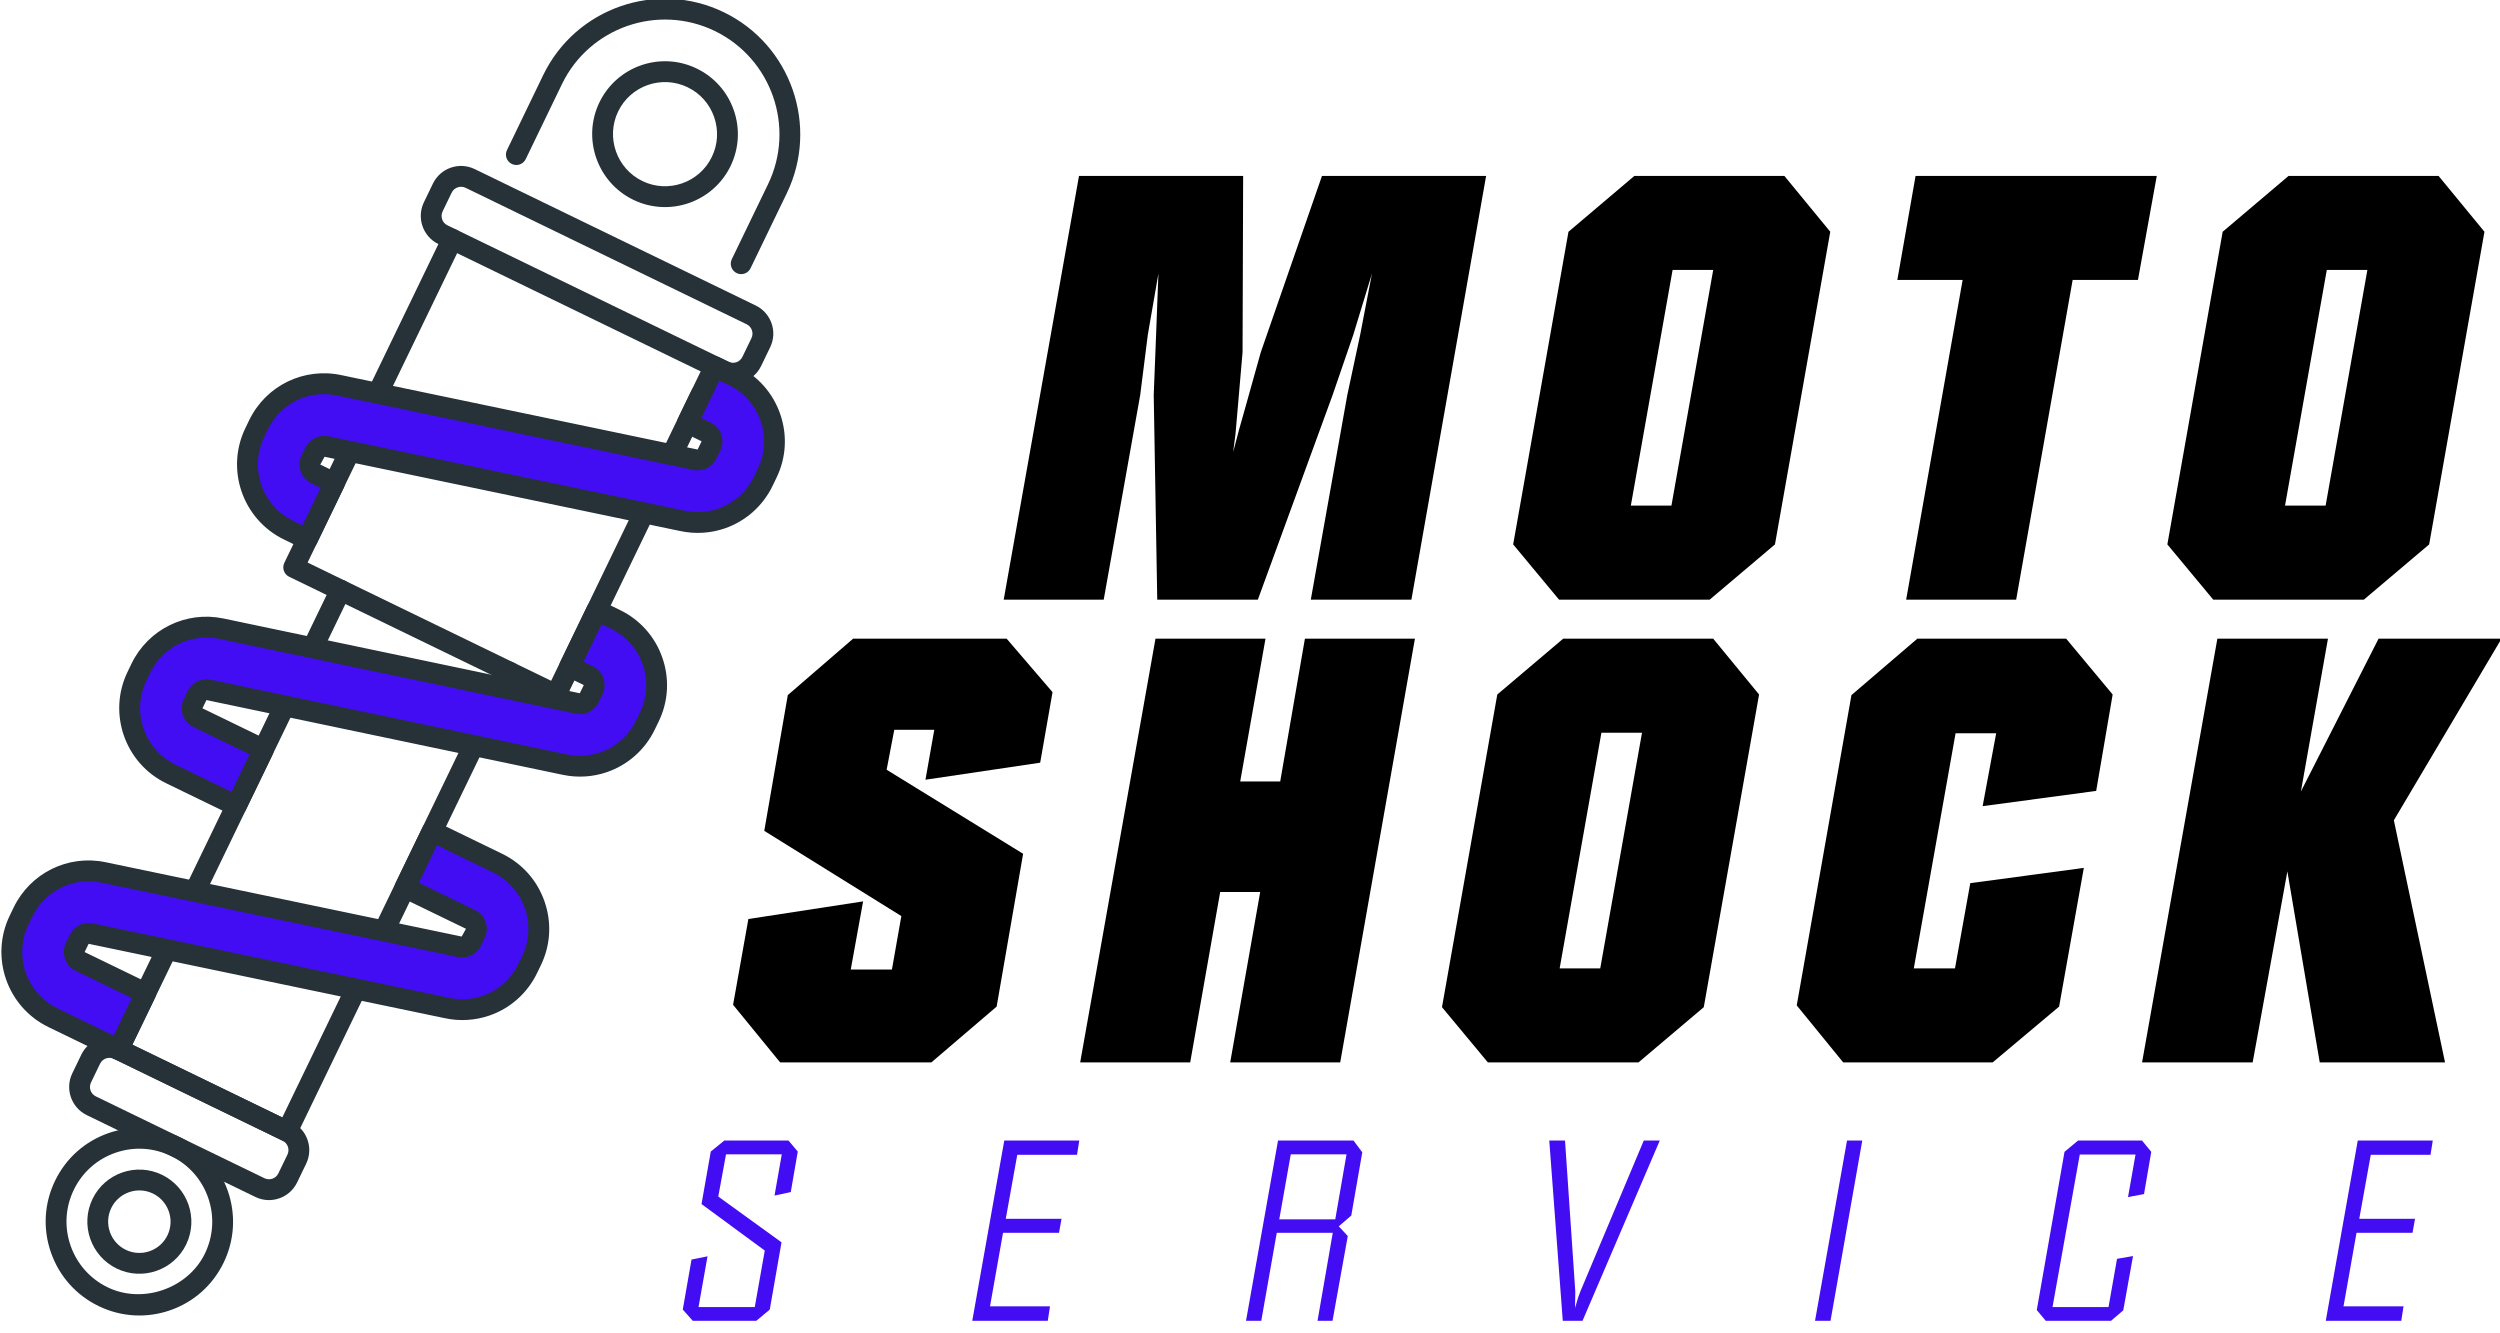 <?xml version="1.0" encoding="UTF-8" standalone="no"?>
<!DOCTYPE svg PUBLIC "-//W3C//DTD SVG 1.1//EN" "http://www.w3.org/Graphics/SVG/1.1/DTD/svg11.dtd">
<svg width="100%" height="100%" viewBox="0 0 120 64" version="1.1" xmlns="http://www.w3.org/2000/svg" xmlns:xlink="http://www.w3.org/1999/xlink" xml:space="preserve" xmlns:serif="http://www.serif.com/" style="fill-rule:evenodd;clip-rule:evenodd;stroke-linejoin:round;stroke-miterlimit:2;">
    <g transform="matrix(1,0,0,1,-233.655,-313.997)">
        <g transform="matrix(1,0,0,1,96,55)">
            <g transform="matrix(1,0,0,1,85.672,251.343)">
                <path d="M85.176,68.113L85.944,67.957L85.512,70.393L88.212,70.393L88.692,67.681L85.656,65.449L86.1,62.929L86.748,62.401L89.832,62.401L90.276,62.929L89.94,64.873L89.16,65.041L89.508,63.061L86.832,63.061L86.46,65.089L89.496,67.285L88.932,70.513L88.284,71.053L85.236,71.053L84.756,70.513L85.176,68.113Z" style="fill:rgb(66,13,242);fill-rule:nonzero;"/>
                <path d="M100.188,62.401L103.788,62.401L103.68,63.085L100.812,63.085L100.26,66.157L102.936,66.157L102.816,66.829L100.128,66.829L99.504,70.357L102.384,70.357L102.276,71.053L98.652,71.053L100.188,62.401Z" style="fill:rgb(66,13,242);fill-rule:nonzero;"/>
                <path d="M113.328,62.401L116.952,62.401L117.372,62.965L116.844,66.001L116.244,66.517L116.676,66.985L115.944,71.053L115.224,71.053L115.956,66.829L113.268,66.829L112.524,71.053L111.792,71.053L113.328,62.401ZM113.388,66.181L116.076,66.181L116.616,63.061L113.94,63.061L113.388,66.181Z" style="fill:rgb(66,13,242);fill-rule:nonzero;"/>
                <path d="M127.104,62.401L127.596,69.625L127.596,69.745L127.584,70.441L127.728,69.949L127.848,69.625L130.884,62.401L131.652,62.401L127.944,71.053L126.996,71.053L126.348,62.401L127.104,62.401Z" style="fill:rgb(66,13,242);fill-rule:nonzero;"/>
                <path d="M140.64,62.401L141.372,62.401L139.848,71.053L139.104,71.053L140.64,62.401Z" style="fill:rgb(66,13,242);fill-rule:nonzero;"/>
                <path d="M151.08,62.941L151.728,62.401L154.8,62.401L155.244,62.941L154.896,64.969L154.128,65.113L154.488,63.073L151.812,63.073L150.504,70.393L153.192,70.393L153.6,68.077L154.368,67.945L153.9,70.549L153.312,71.053L150.18,71.053L149.748,70.537L151.08,62.941Z" style="fill:rgb(66,13,242);fill-rule:nonzero;"/>
                <path d="M165.156,62.401L168.756,62.401L168.648,63.085L165.78,63.085L165.228,66.157L167.904,66.157L167.784,66.829L165.096,66.829L164.472,70.357L167.352,70.357L167.244,71.053L163.62,71.053L165.156,62.401Z" style="fill:rgb(66,13,242);fill-rule:nonzero;"/>
            </g>
        </g>
        <g transform="matrix(2.96,0,0,3.311,282.273,180.894)">
            <g transform="matrix(0.982,-0.167,0.21,0.982,-11.646,0.686)">
                <g transform="matrix(0.334,-0.044,0.049,0.299,-21.103,40.485)">
                    <path d="M54.419,19.572C54.292,19.572 54.164,19.523 54.066,19.425C53.871,19.23 53.871,18.914 54.066,18.718L56.894,15.89C59.039,13.746 59.039,10.256 56.894,8.111C54.749,5.967 51.259,5.968 49.116,8.111L46.288,10.94C46.092,11.135 45.776,11.135 45.581,10.94C45.385,10.745 45.385,10.428 45.581,10.233L48.409,7.404C50.944,4.87 55.068,4.871 57.601,7.404C60.135,9.939 60.135,14.062 57.601,16.597L54.773,19.425C54.675,19.523 54.547,19.572 54.419,19.572Z" style="fill:rgb(38,50,56);fill-rule:nonzero;"/>
                </g>
                <g transform="matrix(0.334,-0.044,0.049,0.299,-21.103,40.485)">
                    <path d="M39.216,36.189C39.084,36.189 38.957,36.136 38.863,36.042L28.963,26.143C28.768,25.947 28.768,25.631 28.963,25.436L41.337,13.061C41.533,12.866 41.849,12.866 42.044,13.061C42.24,13.257 42.24,13.573 42.044,13.769L30.024,25.789L39.216,34.982L50.176,24.021C50.372,23.826 50.688,23.826 50.883,24.021C51.079,24.217 51.079,24.533 50.883,24.728L39.57,36.042C39.476,36.136 39.349,36.189 39.216,36.189Z" style="fill:rgb(38,50,56);fill-rule:nonzero;"/>
                </g>
                <g transform="matrix(0.334,-0.044,0.049,0.299,-21.103,40.485)">
                    <path d="M20.125,51.745C19.997,51.745 19.869,51.696 19.771,51.599L13.407,45.235C13.313,45.141 13.26,45.014 13.26,44.881C13.26,44.748 13.313,44.622 13.407,44.528L30.731,27.204C30.926,27.008 31.243,27.008 31.438,27.204C31.633,27.399 31.633,27.715 31.438,27.911L14.467,44.881L20.125,50.538L37.095,33.567C37.291,33.372 37.607,33.372 37.802,33.567C37.998,33.763 37.998,34.079 37.802,34.274L20.478,51.599C20.38,51.696 20.252,51.745 20.125,51.745Z" style="fill:rgb(38,50,56);fill-rule:nonzero;"/>
                </g>
                <g transform="matrix(0.334,-0.044,0.049,0.299,-21.103,40.485)">
                    <path d="M11.993,49.513C11.058,49.513 10.179,49.877 9.518,50.538C8.857,51.199 8.493,52.078 8.493,53.013C8.493,53.948 8.857,54.827 9.518,55.488C10.84,56.81 13.145,56.81 14.467,55.488C15.128,54.827 15.493,53.948 15.493,53.013C15.493,52.078 15.128,51.199 14.467,50.538C13.806,49.877 12.927,49.513 11.993,49.513ZM11.993,57.513C10.791,57.513 9.661,57.045 8.811,56.195C7.96,55.345 7.493,54.215 7.493,53.013C7.493,51.811 7.96,50.681 8.811,49.831C9.661,48.981 10.791,48.513 11.993,48.513C13.195,48.513 14.325,48.981 15.174,49.831C16.025,50.681 16.493,51.811 16.493,53.013C16.493,54.215 16.025,55.345 15.174,56.195C14.325,57.045 13.195,57.513 11.993,57.513Z" style="fill:rgb(38,50,56);fill-rule:nonzero;"/>
                </g>
                <g transform="matrix(0.334,-0.044,0.049,0.299,-21.103,40.485)">
                    <path d="M13.407,54.427L13.417,54.427L13.407,54.427ZM11.993,51.514C11.609,51.514 11.224,51.66 10.932,51.952C10.347,52.537 10.347,53.489 10.932,54.074C11.516,54.658 12.469,54.658 13.053,54.074C13.638,53.489 13.638,52.537 13.053,51.952C12.761,51.66 12.377,51.514 11.993,51.514ZM11.993,55.511C11.353,55.511 10.712,55.268 10.225,54.781C9.25,53.806 9.25,52.22 10.225,51.245C11.2,50.27 12.786,50.27 13.76,51.245C14.735,52.22 14.735,53.806 13.76,54.781C13.273,55.268 12.632,55.511 11.993,55.511Z" style="fill:rgb(38,50,56);fill-rule:nonzero;"/>
                </g>
                <g transform="matrix(0.334,-0.044,0.049,0.299,-21.103,40.485)">
                    <path d="M55.127,14.122L55.136,14.122L55.127,14.122ZM53.004,9.502C52.365,9.502 51.724,9.746 51.237,10.233C50.263,11.207 50.263,12.793 51.237,13.769C52.211,14.743 53.798,14.742 54.773,13.769C55.246,13.296 55.505,12.668 55.505,12C55.505,11.333 55.246,10.705 54.773,10.233C54.286,9.746 53.645,9.502 53.004,9.502ZM53.004,15.499C52.109,15.499 51.212,15.158 50.53,14.476C49.166,13.111 49.166,10.89 50.53,9.526C51.895,8.163 54.115,8.161 55.48,9.526C56.141,10.186 56.505,11.065 56.505,12C56.505,12.936 56.141,13.814 55.48,14.476C54.797,15.158 53.901,15.499 53.004,15.499Z" style="fill:rgb(38,50,56);fill-rule:nonzero;"/>
                </g>
                <g transform="matrix(0.334,-0.044,0.049,0.299,-21.103,40.485)">
                    <path d="M30.377,24.728L29.67,24.021C28.306,22.657 28.306,20.436 29.67,19.072L29.967,18.774C31.119,17.624 32.89,17.415 34.276,18.268L49.255,27.236C49.453,27.354 49.703,27.323 49.866,27.161L50.176,26.85C50.372,26.655 50.372,26.338 50.176,26.143L49.469,25.436L51.59,23.314L52.297,24.021C53.663,25.386 53.663,27.607 52.297,28.971L51.987,29.282C50.85,30.419 49.093,30.636 47.713,29.81L32.72,20.833C32.506,20.702 32.253,20.731 32.089,20.896L31.792,21.193C31.596,21.388 31.596,21.705 31.792,21.9L32.499,22.607L30.377,24.728Z" style="fill:rgb(66,13,242);fill-rule:nonzero;"/>
                </g>
                <g transform="matrix(0.334,-0.044,0.049,0.299,-21.103,40.485)">
                    <path d="M32.439,20.252C32.625,20.252 32.812,20.303 32.982,20.407L47.97,29.381C49.152,30.089 50.659,29.903 51.633,28.929L51.944,28.618C52.509,28.052 52.821,27.299 52.821,26.497C52.821,25.694 52.509,24.941 51.944,24.375L51.59,24.021L50.176,25.436L50.53,25.79C50.718,25.978 50.823,26.228 50.823,26.496C50.823,26.763 50.719,27.015 50.53,27.204L50.219,27.515C49.893,27.84 49.391,27.9 48.998,27.665L34.019,18.697C32.827,17.963 31.307,18.141 30.321,19.128L30.024,19.425C28.855,20.595 28.854,22.498 30.024,23.668L30.377,24.021L31.792,22.607L31.438,22.254C31.249,22.065 31.145,21.813 31.145,21.546C31.145,21.279 31.25,21.028 31.438,20.839L31.736,20.542C31.927,20.351 32.18,20.252 32.439,20.252ZM49.512,30.809C48.806,30.809 48.096,30.622 47.457,30.239L32.463,21.262L32.145,21.547L32.852,22.254C33.047,22.449 33.047,22.766 32.852,22.961L30.731,25.082C30.536,25.277 30.219,25.277 30.024,25.082L29.317,24.375C27.757,22.816 27.757,20.278 29.317,18.718L29.614,18.421C30.929,17.105 32.954,16.868 34.538,17.842L49.512,26.807L49.823,26.497L49.116,25.789C48.92,25.594 48.92,25.277 49.116,25.082L51.237,22.96C51.331,22.867 51.458,22.814 51.59,22.814C51.723,22.814 51.85,22.867 51.944,22.96L52.651,23.668C53.406,24.422 53.821,25.427 53.821,26.497C53.821,27.566 53.406,28.571 52.651,29.325L52.34,29.636C51.569,30.408 50.545,30.809 49.512,30.809Z" style="fill:rgb(38,50,56);fill-rule:nonzero;"/>
                </g>
                <g transform="matrix(0.334,-0.044,0.049,0.299,-21.103,40.485)">
                    <path d="M22.953,35.689L20.478,33.214C19.114,31.85 19.114,29.629 20.478,28.264L20.788,27.954C21.925,26.816 23.684,26.6 25.064,27.428L40.063,36.427C40.26,36.545 40.512,36.515 40.674,36.353L40.984,36.042C41.179,35.847 41.179,35.53 40.984,35.335L40.277,34.628L42.398,32.507L43.105,33.214C44.47,34.579 44.47,36.799 43.105,38.164L42.795,38.474C41.658,39.611 39.9,39.828 38.52,38.999L23.52,30C23.323,29.882 23.072,29.913 22.91,30.076L22.599,30.386C22.404,30.581 22.404,30.897 22.599,31.093L25.074,33.567L22.953,35.689Z" style="fill:rgb(66,13,242);fill-rule:nonzero;"/>
                </g>
                <g transform="matrix(0.334,-0.044,0.049,0.299,-21.103,40.485)">
                    <path d="M23.262,29.429C23.439,29.429 23.617,29.476 23.777,29.572L38.777,38.571C39.96,39.281 41.466,39.096 42.442,38.12L42.752,37.81C43.317,37.245 43.629,36.491 43.629,35.689C43.629,34.887 43.317,34.133 42.752,33.567L42.398,33.214L40.984,34.628L41.337,34.982C41.526,35.17 41.63,35.421 41.63,35.688C41.63,35.956 41.527,36.207 41.337,36.396L41.028,36.706C40.704,37.031 40.201,37.093 39.806,36.856L24.807,27.857C23.624,27.145 22.116,27.332 21.141,28.308L20.832,28.618C19.663,29.788 19.662,31.691 20.832,32.86L22.953,34.982L24.367,33.567L22.246,31.446C22.056,31.257 21.953,31.006 21.953,30.738C21.953,30.471 22.057,30.22 22.246,30.032L22.556,29.722C22.749,29.529 23.004,29.429 23.262,29.429ZM40.322,40C39.615,40 38.903,39.812 38.263,39.428L23.263,30.429L22.953,30.74L25.427,33.214C25.623,33.409 25.623,33.726 25.427,33.921L23.306,36.042C23.119,36.23 22.787,36.23 22.599,36.042L20.125,33.567C18.565,32.008 18.565,29.471 20.125,27.911L20.434,27.601C21.735,26.3 23.744,26.053 25.321,26.999L40.32,35.998L40.63,35.689L39.923,34.982C39.728,34.787 39.728,34.47 39.923,34.275L42.044,32.153C42.232,31.966 42.564,31.966 42.752,32.153L43.459,32.86C44.213,33.615 44.629,34.619 44.629,35.689C44.629,36.758 44.213,37.763 43.459,38.517L43.149,38.827C42.377,39.599 41.355,40 40.322,40Z" style="fill:rgb(38,50,56);fill-rule:nonzero;"/>
                </g>
                <g transform="matrix(0.334,-0.044,0.049,0.299,-21.103,40.485)">
                    <path d="M13.76,44.881L11.286,42.406C9.921,41.042 9.921,38.821 11.286,37.457L11.596,37.145C12.734,36.009 14.491,35.791 15.87,36.618L30.864,45.595C31.078,45.726 31.33,45.696 31.495,45.532L31.792,45.235C31.987,45.04 31.987,44.723 31.792,44.528L29.317,42.053L31.438,39.932L33.913,42.406C35.278,43.771 35.278,45.992 33.913,47.356L33.616,47.653C32.465,48.804 30.693,49.012 29.306,48.159L14.329,39.191C14.131,39.073 13.88,39.104 13.718,39.267L13.407,39.578C13.211,39.773 13.211,40.09 13.407,40.285L15.881,42.76L13.76,44.881Z" style="fill:rgb(66,13,242);fill-rule:nonzero;"/>
                </g>
                <g transform="matrix(0.334,-0.044,0.049,0.299,-21.103,40.485)">
                    <path d="M14.072,38.62C14.248,38.62 14.425,38.666 14.585,38.763L29.563,47.73C30.757,48.465 32.276,48.286 33.262,47.299L33.559,47.002C34.125,46.437 34.436,45.684 34.436,44.881C34.436,44.079 34.125,43.326 33.559,42.76L31.438,40.639L30.024,42.053L32.145,44.174C32.334,44.362 32.438,44.613 32.438,44.88C32.438,45.148 32.335,45.399 32.145,45.588L31.848,45.885C31.519,46.214 31.006,46.269 30.602,46.021L15.613,37.047C14.431,36.338 12.924,36.525 11.95,37.499L11.639,37.81C10.47,38.98 10.469,40.883 11.639,42.053L13.76,44.174L15.174,42.76L13.053,40.639C12.864,40.45 12.76,40.198 12.76,39.931C12.76,39.664 12.865,39.413 13.053,39.224L13.365,38.913C13.557,38.72 13.813,38.62 14.072,38.62ZM31.144,49.182C30.422,49.182 29.696,48.986 29.044,48.585L14.072,39.621L13.76,39.932L16.235,42.406C16.43,42.602 16.43,42.918 16.235,43.113L14.114,45.235C13.926,45.422 13.594,45.422 13.407,45.235L10.932,42.76C9.373,41.201 9.373,38.663 10.932,37.103L11.243,36.792C12.543,35.493 14.551,35.244 16.127,36.189L31.121,45.165L31.438,44.881L28.963,42.407C28.768,42.211 28.768,41.895 28.963,41.7L31.085,39.578C31.272,39.391 31.604,39.391 31.792,39.578L34.266,42.053C35.021,42.807 35.436,43.811 35.436,44.881C35.436,45.951 35.021,46.956 34.266,47.709L33.969,48.006C33.196,48.781 32.175,49.182 31.144,49.182Z" style="fill:rgb(38,50,56);fill-rule:nonzero;"/>
                </g>
                <g transform="matrix(0.334,-0.044,0.049,0.299,-21.103,40.485)">
                    <path d="M13.053,45.089C12.925,45.089 12.797,45.137 12.7,45.235L11.993,45.942C11.797,46.137 11.797,46.454 11.993,46.649L18.357,53.013C18.552,53.208 18.869,53.208 19.064,53.013L19.771,52.306C19.866,52.211 19.918,52.086 19.918,51.952C19.918,51.819 19.866,51.693 19.771,51.599L13.407,45.235C13.309,45.138 13.181,45.089 13.053,45.089ZM18.71,54.158C18.327,54.158 17.942,54.012 17.65,53.72L11.286,47.356C10.701,46.771 10.701,45.82 11.286,45.235L11.993,44.528C12.577,43.943 13.53,43.943 14.114,44.528L20.478,50.892C20.761,51.175 20.918,51.552 20.918,51.952C20.918,52.353 20.761,52.73 20.478,53.013L19.771,53.72C19.479,54.012 19.094,54.158 18.71,54.158Z" style="fill:rgb(38,50,56);fill-rule:nonzero;"/>
                </g>
                <g transform="matrix(0.334,-0.044,0.049,0.299,-21.103,40.485)">
                    <path d="M42.752,11.147C42.624,11.147 42.496,11.196 42.398,11.293L41.691,12C41.496,12.196 41.496,12.513 41.691,12.708L52.297,23.314C52.492,23.509 52.809,23.511 53.005,23.314L53.712,22.607C53.807,22.513 53.859,22.387 53.859,22.254C53.859,22.12 53.807,21.995 53.712,21.901L43.106,11.293C43.008,11.196 42.88,11.147 42.752,11.147ZM52.651,24.46C52.267,24.46 51.883,24.314 51.59,24.021L40.984,13.415C40.399,12.83 40.399,11.878 40.984,11.293L41.691,10.586C42.276,10.001 43.226,10 43.813,10.586L54.419,21.193C54.703,21.476 54.859,21.853 54.859,22.254C54.859,22.654 54.703,23.031 54.419,23.314L53.712,24.021C53.419,24.314 53.036,24.46 52.651,24.46Z" style="fill:rgb(38,50,56);fill-rule:nonzero;"/>
                </g>
            </g>
        </g>
        <g transform="matrix(2.96,0,0,3.311,282.273,180.894)">
            <g transform="matrix(0.795,0,0,0.71,-77.852,-1.554)">
                <path d="M99.276,62.401L102.624,62.401L102.612,66.001L102.516,67.117L102.468,67.669L102.42,68.041L102.54,67.585L102.672,67.117L102.984,66.001L104.232,62.401L107.58,62.401L106.056,71.053L104.004,71.053L104.748,66.877L105.012,65.641L105.252,64.393L104.868,65.653L104.448,66.877L102.924,71.053L100.872,71.053L100.8,66.877L100.848,65.653L100.872,65.017L100.896,64.393L100.68,65.641L100.524,66.877L99.78,71.053L97.74,71.053L99.276,62.401Z" style="fill-rule:nonzero;"/>
            </g>
        </g>
        <g transform="matrix(2.96,0,0,3.311,282.273,180.894)">
            <g transform="matrix(0.795,0,0,0.71,-77.852,-1.554)">
                <path d="M109.26,63.541L110.604,62.401L113.664,62.401L114.6,63.541L113.472,69.925L112.14,71.053L109.068,71.053L108.132,69.925L109.26,63.541ZM110.532,69.133L111.36,69.133L112.212,64.321L111.384,64.321L110.532,69.133Z" style="fill-rule:nonzero;"/>
            </g>
        </g>
        <g transform="matrix(2.96,0,0,3.311,282.273,180.894)">
            <g transform="matrix(0.795,0,0,0.71,-77.852,-1.554)">
                <path d="M116.34,62.401L121.26,62.401L120.876,64.525L119.544,64.525L118.392,71.053L116.148,71.053L117.3,64.525L115.968,64.525L116.34,62.401Z" style="fill-rule:nonzero;"/>
            </g>
        </g>
        <g transform="matrix(2.96,0,0,3.311,282.273,180.894)">
            <g transform="matrix(0.795,0,0,0.71,-77.852,-1.554)">
                <path d="M122.604,63.541L123.948,62.401L127.008,62.401L127.944,63.541L126.816,69.925L125.484,71.053L122.412,71.053L121.476,69.925L122.604,63.541ZM123.876,69.133L124.704,69.133L125.556,64.321L124.728,64.321L123.876,69.133Z" style="fill-rule:nonzero;"/>
            </g>
        </g>
        <g transform="matrix(2.96,0,0,3.311,282.273,180.894)">
            <g transform="matrix(0.795,0,0,0.71,-77.852,-1.856)">
                <path d="M92.532,77.999L94.872,77.639L94.62,79.031L95.46,79.031L95.652,77.939L92.856,76.199L93.336,73.427L94.668,72.275L97.8,72.275L98.736,73.367L98.484,74.807L96.144,75.155L96.324,74.135L95.508,74.135L95.352,74.951L98.136,76.667L97.596,79.787L96.264,80.927L93.18,80.927L92.22,79.751L92.532,77.999Z" style="fill-rule:nonzero;"/>
            </g>
        </g>
        <g transform="matrix(2.96,0,0,3.311,282.273,180.894)">
            <g transform="matrix(0.795,0,0,0.71,-77.852,-1.856)">
                <path d="M100.836,72.275L103.08,72.275L102.564,75.191L103.38,75.191L103.884,72.275L106.128,72.275L104.604,80.927L102.36,80.927L102.972,77.447L102.156,77.447L101.544,80.927L99.3,80.927L100.836,72.275Z" style="fill-rule:nonzero;"/>
            </g>
        </g>
        <g transform="matrix(2.96,0,0,3.311,282.273,180.894)">
            <g transform="matrix(0.795,0,0,0.71,-77.852,-1.856)">
                <path d="M107.808,73.415L109.152,72.275L112.212,72.275L113.148,73.415L112.02,79.799L110.688,80.927L107.616,80.927L106.68,79.799L107.808,73.415ZM109.08,79.007L109.908,79.007L110.76,74.195L109.932,74.195L109.08,79.007Z" style="fill-rule:nonzero;"/>
            </g>
        </g>
        <g transform="matrix(2.96,0,0,3.311,282.273,180.894)">
            <g transform="matrix(0.795,0,0,0.71,-77.852,-1.856)">
                <path d="M115.032,73.427L116.376,72.275L119.412,72.275L120.36,73.415L120.024,75.383L117.708,75.695L117.984,74.207L117.156,74.207L116.304,79.007L117.144,79.007L117.456,77.267L119.772,76.955L119.268,79.787L117.912,80.927L114.864,80.927L113.916,79.763L115.032,73.427Z" style="fill-rule:nonzero;"/>
            </g>
        </g>
        <g transform="matrix(2.96,0,0,3.311,282.273,180.894)">
            <g transform="matrix(0.795,0,0,0.71,-77.852,-1.856)">
                <path d="M122.496,72.275L124.752,72.275L124.2,75.395L125.784,72.275L128.292,72.275L126.096,75.983L127.14,80.927L124.584,80.927L123.924,77.027L123.216,80.927L120.96,80.927L122.496,72.275Z" style="fill-rule:nonzero;"/>
            </g>
        </g>
    </g>
</svg>
